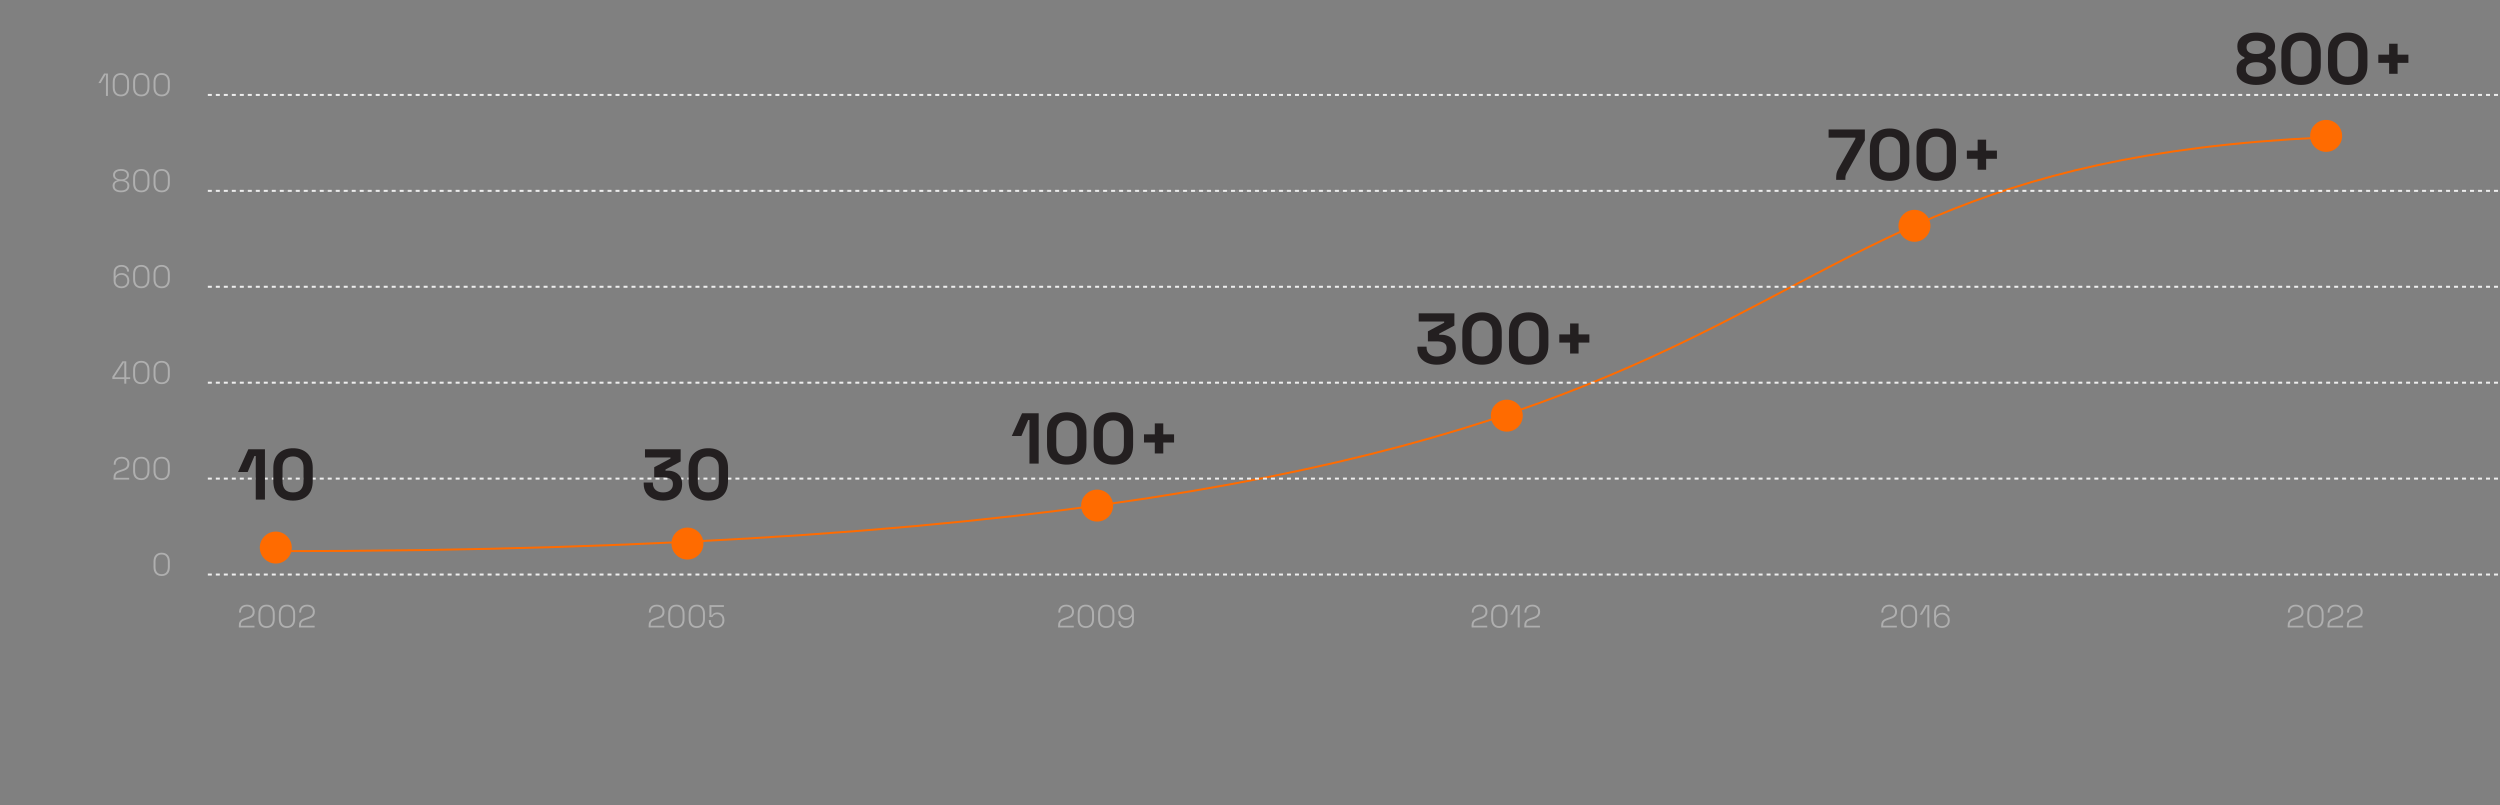 <svg width="1251" height="403" viewBox="0 0 1251 403" fill="none" xmlns="http://www.w3.org/2000/svg">
<rect x="0" y="0" width="1251" height="403" fill="#808080" stroke="none"/>
<path d="M136 275.809C964 275.81 807 85.81 1162 68.809" stroke="#FF6B00"/>
<path d="M119.522 314V312.896C119.522 312.096 119.666 311.467 119.954 311.008C120.242 310.539 120.642 310.165 121.154 309.888C121.676 309.611 122.29 309.365 122.994 309.152L123.794 308.896C124.316 308.736 124.775 308.544 125.17 308.32C125.575 308.085 125.89 307.787 126.114 307.424C126.338 307.061 126.45 306.603 126.45 306.048V305.984C126.45 305.205 126.178 304.592 125.634 304.144C125.1 303.696 124.418 303.472 123.586 303.472C122.7 303.472 121.975 303.712 121.41 304.192C120.844 304.661 120.562 305.381 120.562 306.352V306.56H119.602V306.352C119.602 305.541 119.772 304.859 120.114 304.304C120.455 303.739 120.924 303.312 121.522 303.024C122.13 302.725 122.818 302.576 123.586 302.576C124.354 302.576 125.026 302.72 125.602 303.008C126.188 303.285 126.642 303.68 126.962 304.192C127.282 304.693 127.442 305.28 127.442 305.952V306.096C127.442 306.821 127.298 307.419 127.01 307.888C126.732 308.347 126.338 308.725 125.826 309.024C125.314 309.312 124.711 309.568 124.018 309.792L123.218 310.032C122.642 310.213 122.151 310.405 121.746 310.608C121.351 310.8 121.047 311.061 120.834 311.392C120.62 311.712 120.514 312.16 120.514 312.736V313.104H127.346V314H119.522ZM133.401 314.224C132.142 314.224 131.145 313.845 130.409 313.088C129.684 312.32 129.321 311.184 129.321 309.68V307.12C129.321 305.616 129.684 304.485 130.409 303.728C131.145 302.96 132.142 302.576 133.401 302.576C134.66 302.576 135.652 302.96 136.377 303.728C137.113 304.485 137.481 305.616 137.481 307.12V309.68C137.481 311.184 137.113 312.32 136.377 313.088C135.652 313.845 134.66 314.224 133.401 314.224ZM133.401 313.328C134.425 313.328 135.193 313.013 135.705 312.384C136.228 311.744 136.489 310.864 136.489 309.744V307.056C136.489 305.936 136.228 305.061 135.705 304.432C135.193 303.792 134.425 303.472 133.401 303.472C132.377 303.472 131.604 303.792 131.081 304.432C130.569 305.061 130.313 305.936 130.313 307.056V309.744C130.313 310.864 130.569 311.744 131.081 312.384C131.604 313.013 132.377 313.328 133.401 313.328ZM143.604 314.224C142.345 314.224 141.348 313.845 140.612 313.088C139.887 312.32 139.524 311.184 139.524 309.68V307.12C139.524 305.616 139.887 304.485 140.612 303.728C141.348 302.96 142.345 302.576 143.604 302.576C144.863 302.576 145.855 302.96 146.58 303.728C147.316 304.485 147.684 305.616 147.684 307.12V309.68C147.684 311.184 147.316 312.32 146.58 313.088C145.855 313.845 144.863 314.224 143.604 314.224ZM143.604 313.328C144.628 313.328 145.396 313.013 145.908 312.384C146.431 311.744 146.692 310.864 146.692 309.744V307.056C146.692 305.936 146.431 305.061 145.908 304.432C145.396 303.792 144.628 303.472 143.604 303.472C142.58 303.472 141.807 303.792 141.284 304.432C140.772 305.061 140.516 305.936 140.516 307.056V309.744C140.516 310.864 140.772 311.744 141.284 312.384C141.807 313.013 142.58 313.328 143.604 313.328ZM149.631 314V312.896C149.631 312.096 149.775 311.467 150.063 311.008C150.351 310.539 150.751 310.165 151.263 309.888C151.786 309.611 152.399 309.365 153.103 309.152L153.903 308.896C154.426 308.736 154.884 308.544 155.279 308.32C155.684 308.085 155.999 307.787 156.223 307.424C156.447 307.061 156.559 306.603 156.559 306.048V305.984C156.559 305.205 156.287 304.592 155.743 304.144C155.21 303.696 154.527 303.472 153.695 303.472C152.81 303.472 152.084 303.712 151.519 304.192C150.954 304.661 150.671 305.381 150.671 306.352V306.56H149.711V306.352C149.711 305.541 149.882 304.859 150.223 304.304C150.564 303.739 151.034 303.312 151.631 303.024C152.239 302.725 152.927 302.576 153.695 302.576C154.463 302.576 155.135 302.72 155.711 303.008C156.298 303.285 156.751 303.68 157.071 304.192C157.391 304.693 157.551 305.28 157.551 305.952V306.096C157.551 306.821 157.407 307.419 157.119 307.888C156.842 308.347 156.447 308.725 155.935 309.024C155.423 309.312 154.82 309.568 154.127 309.792L153.327 310.032C152.751 310.213 152.26 310.405 151.855 310.608C151.46 310.8 151.156 311.061 150.943 311.392C150.73 311.712 150.623 312.16 150.623 312.736V313.104H157.455V314H149.631Z" fill="#AFAFAF"/>
<path d="M53.018 48V37.408H52.81L50.362 41.568H49.242L52.074 36.8H54.01V48H53.018ZM60.495 48.224C59.236 48.224 58.239 47.845 57.503 47.088C56.777 46.32 56.415 45.184 56.415 43.68V41.12C56.415 39.616 56.777 38.485 57.503 37.728C58.239 36.96 59.236 36.576 60.495 36.576C61.753 36.576 62.745 36.96 63.471 37.728C64.207 38.485 64.575 39.616 64.575 41.12V43.68C64.575 45.184 64.207 46.32 63.471 47.088C62.745 47.845 61.753 48.224 60.495 48.224ZM60.495 47.328C61.519 47.328 62.287 47.013 62.799 46.384C63.321 45.744 63.583 44.864 63.583 43.744V41.056C63.583 39.936 63.321 39.061 62.799 38.432C62.287 37.792 61.519 37.472 60.495 37.472C59.471 37.472 58.697 37.792 58.175 38.432C57.663 39.061 57.407 39.936 57.407 41.056V43.744C57.407 44.864 57.663 45.744 58.175 46.384C58.697 47.013 59.471 47.328 60.495 47.328ZM70.698 48.224C69.439 48.224 68.442 47.845 67.706 47.088C66.98 46.32 66.618 45.184 66.618 43.68V41.12C66.618 39.616 66.98 38.485 67.706 37.728C68.442 36.96 69.439 36.576 70.698 36.576C71.956 36.576 72.948 36.96 73.674 37.728C74.41 38.485 74.778 39.616 74.778 41.12V43.68C74.778 45.184 74.41 46.32 73.674 47.088C72.948 47.845 71.956 48.224 70.698 48.224ZM70.698 47.328C71.722 47.328 72.49 47.013 73.002 46.384C73.524 45.744 73.786 44.864 73.786 43.744V41.056C73.786 39.936 73.524 39.061 73.002 38.432C72.49 37.792 71.722 37.472 70.698 37.472C69.674 37.472 68.9 37.792 68.378 38.432C67.866 39.061 67.61 39.936 67.61 41.056V43.744C67.61 44.864 67.866 45.744 68.378 46.384C68.9 47.013 69.674 47.328 70.698 47.328ZM80.901 48.224C79.642 48.224 78.645 47.845 77.909 47.088C77.183 46.32 76.821 45.184 76.821 43.68V41.12C76.821 39.616 77.183 38.485 77.909 37.728C78.645 36.96 79.642 36.576 80.901 36.576C82.159 36.576 83.151 36.96 83.877 37.728C84.613 38.485 84.981 39.616 84.981 41.12V43.68C84.981 45.184 84.613 46.32 83.877 47.088C83.151 47.845 82.159 48.224 80.901 48.224ZM80.901 47.328C81.925 47.328 82.693 47.013 83.205 46.384C83.728 45.744 83.989 44.864 83.989 43.744V41.056C83.989 39.936 83.728 39.061 83.205 38.432C82.693 37.792 81.925 37.472 80.901 37.472C79.877 37.472 79.103 37.792 78.581 38.432C78.069 39.061 77.813 39.936 77.813 41.056V43.744C77.813 44.864 78.069 45.744 78.581 46.384C79.103 47.013 79.877 47.328 80.901 47.328ZM60.54 96.224C59.666 96.224 58.914 96.096 58.284 95.84C57.666 95.573 57.186 95.205 56.844 94.736C56.514 94.256 56.348 93.701 56.348 93.072V92.912C56.348 92.336 56.471 91.861 56.716 91.488C56.972 91.115 57.282 90.832 57.644 90.64C58.007 90.437 58.343 90.315 58.652 90.272V90.08C58.343 90.005 58.023 89.872 57.692 89.68C57.372 89.477 57.106 89.211 56.892 88.88C56.679 88.539 56.572 88.123 56.572 87.632V87.472C56.572 86.853 56.743 86.331 57.084 85.904C57.436 85.477 57.911 85.152 58.508 84.928C59.106 84.693 59.783 84.576 60.54 84.576C61.298 84.576 61.975 84.693 62.572 84.928C63.17 85.152 63.639 85.477 63.98 85.904C64.332 86.331 64.508 86.853 64.508 87.472V87.632C64.508 88.123 64.402 88.539 64.188 88.88C63.975 89.211 63.708 89.477 63.388 89.68C63.068 89.872 62.748 90.005 62.428 90.08V90.272C62.748 90.315 63.084 90.437 63.436 90.64C63.799 90.832 64.103 91.115 64.348 91.488C64.604 91.861 64.732 92.336 64.732 92.912V93.072C64.732 93.701 64.562 94.256 64.22 94.736C63.89 95.205 63.41 95.573 62.78 95.84C62.162 96.096 61.415 96.224 60.54 96.224ZM60.54 95.328C61.511 95.328 62.284 95.136 62.86 94.752C63.447 94.368 63.74 93.803 63.74 93.056V92.928C63.74 92.171 63.447 91.605 62.86 91.232C62.284 90.848 61.511 90.656 60.54 90.656C59.57 90.656 58.791 90.848 58.204 91.232C57.628 91.605 57.34 92.171 57.34 92.928V93.056C57.34 93.803 57.628 94.368 58.204 94.752C58.791 95.136 59.57 95.328 60.54 95.328ZM60.54 89.76C61.458 89.76 62.183 89.579 62.716 89.216C63.25 88.853 63.516 88.341 63.516 87.68V87.552C63.516 86.891 63.25 86.379 62.716 86.016C62.183 85.653 61.458 85.472 60.54 85.472C59.623 85.472 58.898 85.653 58.364 86.016C57.831 86.379 57.564 86.891 57.564 87.552V87.68C57.564 88.341 57.831 88.853 58.364 89.216C58.898 89.579 59.623 89.76 60.54 89.76ZM70.698 96.224C69.439 96.224 68.442 95.845 67.706 95.088C66.98 94.32 66.618 93.184 66.618 91.68V89.12C66.618 87.616 66.98 86.485 67.706 85.728C68.442 84.96 69.439 84.576 70.698 84.576C71.956 84.576 72.948 84.96 73.674 85.728C74.41 86.485 74.778 87.616 74.778 89.12V91.68C74.778 93.184 74.41 94.32 73.674 95.088C72.948 95.845 71.956 96.224 70.698 96.224ZM70.698 95.328C71.722 95.328 72.49 95.013 73.002 94.384C73.524 93.744 73.786 92.864 73.786 91.744V89.056C73.786 87.936 73.524 87.061 73.002 86.432C72.49 85.792 71.722 85.472 70.698 85.472C69.674 85.472 68.9 85.792 68.378 86.432C67.866 87.061 67.61 87.936 67.61 89.056V91.744C67.61 92.864 67.866 93.744 68.378 94.384C68.9 95.013 69.674 95.328 70.698 95.328ZM80.901 96.224C79.642 96.224 78.645 95.845 77.909 95.088C77.183 94.32 76.821 93.184 76.821 91.68V89.12C76.821 87.616 77.183 86.485 77.909 85.728C78.645 84.96 79.642 84.576 80.901 84.576C82.159 84.576 83.151 84.96 83.877 85.728C84.613 86.485 84.981 87.616 84.981 89.12V91.68C84.981 93.184 84.613 94.32 83.877 95.088C83.151 95.845 82.159 96.224 80.901 96.224ZM80.901 95.328C81.925 95.328 82.693 95.013 83.205 94.384C83.728 93.744 83.989 92.864 83.989 91.744V89.056C83.989 87.936 83.728 87.061 83.205 86.432C82.693 85.792 81.925 85.472 80.901 85.472C79.877 85.472 79.103 85.792 78.581 86.432C78.069 87.061 77.813 87.936 77.813 89.056V91.744C77.813 92.864 78.069 93.744 78.581 94.384C79.103 95.013 79.877 95.328 80.901 95.328ZM60.772 144.224C60.036 144.224 59.37 144.075 58.772 143.776C58.185 143.477 57.716 143.045 57.364 142.48C57.023 141.915 56.852 141.237 56.852 140.448V136.496C56.852 135.685 57.007 134.992 57.316 134.416C57.636 133.829 58.09 133.376 58.676 133.056C59.263 132.736 59.972 132.576 60.804 132.576C61.626 132.576 62.319 132.725 62.884 133.024C63.45 133.323 63.876 133.723 64.164 134.224C64.452 134.725 64.596 135.291 64.596 135.92H63.604C63.604 135.184 63.364 134.592 62.884 134.144C62.415 133.696 61.721 133.472 60.804 133.472C59.865 133.472 59.135 133.733 58.612 134.256C58.1 134.768 57.844 135.477 57.844 136.384V138.096H58.036C58.239 137.733 58.575 137.403 59.044 137.104C59.524 136.795 60.18 136.64 61.012 136.64C61.706 136.64 62.33 136.795 62.884 137.104C63.439 137.403 63.876 137.829 64.196 138.384C64.527 138.928 64.692 139.579 64.692 140.336V140.528C64.692 141.285 64.516 141.941 64.164 142.496C63.823 143.051 63.353 143.477 62.756 143.776C62.169 144.075 61.508 144.224 60.772 144.224ZM60.772 143.328C61.636 143.328 62.34 143.077 62.884 142.576C63.428 142.075 63.7 141.387 63.7 140.512V140.384C63.7 139.797 63.572 139.291 63.316 138.864C63.071 138.437 62.73 138.107 62.292 137.872C61.855 137.627 61.348 137.504 60.772 137.504C60.196 137.504 59.69 137.627 59.252 137.872C58.815 138.107 58.468 138.437 58.212 138.864C57.967 139.291 57.844 139.797 57.844 140.384V140.512C57.844 141.387 58.116 142.075 58.66 142.576C59.204 143.077 59.908 143.328 60.772 143.328ZM70.698 144.224C69.439 144.224 68.442 143.845 67.706 143.088C66.98 142.32 66.618 141.184 66.618 139.68V137.12C66.618 135.616 66.98 134.485 67.706 133.728C68.442 132.96 69.439 132.576 70.698 132.576C71.956 132.576 72.948 132.96 73.674 133.728C74.41 134.485 74.778 135.616 74.778 137.12V139.68C74.778 141.184 74.41 142.32 73.674 143.088C72.948 143.845 71.956 144.224 70.698 144.224ZM70.698 143.328C71.722 143.328 72.49 143.013 73.002 142.384C73.524 141.744 73.786 140.864 73.786 139.744V137.056C73.786 135.936 73.524 135.061 73.002 134.432C72.49 133.792 71.722 133.472 70.698 133.472C69.674 133.472 68.9 133.792 68.378 134.432C67.866 135.061 67.61 135.936 67.61 137.056V139.744C67.61 140.864 67.866 141.744 68.378 142.384C68.9 143.013 69.674 143.328 70.698 143.328ZM80.901 144.224C79.642 144.224 78.645 143.845 77.909 143.088C77.183 142.32 76.821 141.184 76.821 139.68V137.12C76.821 135.616 77.183 134.485 77.909 133.728C78.645 132.96 79.642 132.576 80.901 132.576C82.159 132.576 83.151 132.96 83.877 133.728C84.613 134.485 84.981 135.616 84.981 137.12V139.68C84.981 141.184 84.613 142.32 83.877 143.088C83.151 143.845 82.159 144.224 80.901 144.224ZM80.901 143.328C81.925 143.328 82.693 143.013 83.205 142.384C83.728 141.744 83.989 140.864 83.989 139.744V137.056C83.989 135.936 83.728 135.061 83.205 134.432C82.693 133.792 81.925 133.472 80.901 133.472C79.877 133.472 79.103 133.792 78.581 134.432C78.069 135.061 77.813 135.936 77.813 137.056V139.744C77.813 140.864 78.069 141.744 78.581 142.384C79.103 143.013 79.877 143.328 80.901 143.328ZM62.2 192V189.696H56.216V188.512L61.272 180.8H63.192V188.8H65.144V189.696H63.192V192H62.2ZM57.256 188.8H62.2V181.376H62.008L57.256 188.64V188.8ZM70.698 192.224C69.439 192.224 68.442 191.845 67.706 191.088C66.98 190.32 66.618 189.184 66.618 187.68V185.12C66.618 183.616 66.98 182.485 67.706 181.728C68.442 180.96 69.439 180.576 70.698 180.576C71.956 180.576 72.948 180.96 73.674 181.728C74.41 182.485 74.778 183.616 74.778 185.12V187.68C74.778 189.184 74.41 190.32 73.674 191.088C72.948 191.845 71.956 192.224 70.698 192.224ZM70.698 191.328C71.722 191.328 72.49 191.013 73.002 190.384C73.524 189.744 73.786 188.864 73.786 187.744V185.056C73.786 183.936 73.524 183.061 73.002 182.432C72.49 181.792 71.722 181.472 70.698 181.472C69.674 181.472 68.9 181.792 68.378 182.432C67.866 183.061 67.61 183.936 67.61 185.056V187.744C67.61 188.864 67.866 189.744 68.378 190.384C68.9 191.013 69.674 191.328 70.698 191.328ZM80.901 192.224C79.642 192.224 78.645 191.845 77.909 191.088C77.183 190.32 76.821 189.184 76.821 187.68V185.12C76.821 183.616 77.183 182.485 77.909 181.728C78.645 180.96 79.642 180.576 80.901 180.576C82.159 180.576 83.151 180.96 83.877 181.728C84.613 182.485 84.981 183.616 84.981 185.12V187.68C84.981 189.184 84.613 190.32 83.877 191.088C83.151 191.845 82.159 192.224 80.901 192.224ZM80.901 191.328C81.925 191.328 82.693 191.013 83.205 190.384C83.728 189.744 83.989 188.864 83.989 187.744V185.056C83.989 183.936 83.728 183.061 83.205 182.432C82.693 181.792 81.925 181.472 80.901 181.472C79.877 181.472 79.103 181.792 78.581 182.432C78.069 183.061 77.813 183.936 77.813 185.056V187.744C77.813 188.864 78.069 189.744 78.581 190.384C79.103 191.013 79.877 191.328 80.901 191.328ZM56.819 240V238.896C56.819 238.096 56.963 237.467 57.251 237.008C57.539 236.539 57.939 236.165 58.451 235.888C58.973 235.611 59.587 235.365 60.291 235.152L61.091 234.896C61.613 234.736 62.072 234.544 62.467 234.32C62.872 234.085 63.187 233.787 63.411 233.424C63.635 233.061 63.747 232.603 63.747 232.048V231.984C63.747 231.205 63.475 230.592 62.931 230.144C62.397 229.696 61.715 229.472 60.883 229.472C59.997 229.472 59.272 229.712 58.707 230.192C58.141 230.661 57.859 231.381 57.859 232.352V232.56H56.899V232.352C56.899 231.541 57.069 230.859 57.411 230.304C57.752 229.739 58.221 229.312 58.819 229.024C59.427 228.725 60.115 228.576 60.883 228.576C61.651 228.576 62.323 228.72 62.899 229.008C63.485 229.285 63.939 229.68 64.259 230.192C64.579 230.693 64.739 231.28 64.739 231.952V232.096C64.739 232.821 64.595 233.419 64.307 233.888C64.029 234.347 63.635 234.725 63.123 235.024C62.611 235.312 62.008 235.568 61.315 235.792L60.515 236.032C59.939 236.213 59.448 236.405 59.043 236.608C58.648 236.8 58.344 237.061 58.131 237.392C57.917 237.712 57.811 238.16 57.811 238.736V239.104H64.643V240H56.819ZM70.698 240.224C69.439 240.224 68.442 239.845 67.706 239.088C66.98 238.32 66.618 237.184 66.618 235.68V233.12C66.618 231.616 66.98 230.485 67.706 229.728C68.442 228.96 69.439 228.576 70.698 228.576C71.956 228.576 72.948 228.96 73.674 229.728C74.41 230.485 74.778 231.616 74.778 233.12V235.68C74.778 237.184 74.41 238.32 73.674 239.088C72.948 239.845 71.956 240.224 70.698 240.224ZM70.698 239.328C71.722 239.328 72.49 239.013 73.002 238.384C73.524 237.744 73.786 236.864 73.786 235.744V233.056C73.786 231.936 73.524 231.061 73.002 230.432C72.49 229.792 71.722 229.472 70.698 229.472C69.674 229.472 68.9 229.792 68.378 230.432C67.866 231.061 67.61 231.936 67.61 233.056V235.744C67.61 236.864 67.866 237.744 68.378 238.384C68.9 239.013 69.674 239.328 70.698 239.328ZM80.901 240.224C79.642 240.224 78.645 239.845 77.909 239.088C77.183 238.32 76.821 237.184 76.821 235.68V233.12C76.821 231.616 77.183 230.485 77.909 229.728C78.645 228.96 79.642 228.576 80.901 228.576C82.159 228.576 83.151 228.96 83.877 229.728C84.613 230.485 84.981 231.616 84.981 233.12V235.68C84.981 237.184 84.613 238.32 83.877 239.088C83.151 239.845 82.159 240.224 80.901 240.224ZM80.901 239.328C81.925 239.328 82.693 239.013 83.205 238.384C83.728 237.744 83.989 236.864 83.989 235.744V233.056C83.989 231.936 83.728 231.061 83.205 230.432C82.693 229.792 81.925 229.472 80.901 229.472C79.877 229.472 79.103 229.792 78.581 230.432C78.069 231.061 77.813 231.936 77.813 233.056V235.744C77.813 236.864 78.069 237.744 78.581 238.384C79.103 239.013 79.877 239.328 80.901 239.328ZM80.901 288.224C79.642 288.224 78.645 287.845 77.909 287.088C77.183 286.32 76.821 285.184 76.821 283.68V281.12C76.821 279.616 77.183 278.485 77.909 277.728C78.645 276.96 79.642 276.576 80.901 276.576C82.159 276.576 83.151 276.96 83.877 277.728C84.613 278.485 84.981 279.616 84.981 281.12V283.68C84.981 285.184 84.613 286.32 83.877 287.088C83.151 287.845 82.159 288.224 80.901 288.224ZM80.901 287.328C81.925 287.328 82.693 287.013 83.205 286.384C83.728 285.744 83.989 284.864 83.989 283.744V281.056C83.989 279.936 83.728 279.061 83.205 278.432C82.693 277.792 81.925 277.472 80.901 277.472C79.877 277.472 79.103 277.792 78.581 278.432C78.069 279.061 77.813 279.936 77.813 281.056V283.744C77.813 284.864 78.069 285.744 78.581 286.384C79.103 287.013 79.877 287.328 80.901 287.328Z" fill="#AFAFAF"/>
<path d="M324.592 314V312.896C324.592 312.096 324.736 311.467 325.024 311.008C325.312 310.539 325.712 310.165 326.224 309.888C326.747 309.611 327.36 309.365 328.064 309.152L328.864 308.896C329.387 308.736 329.845 308.544 330.24 308.32C330.645 308.085 330.96 307.787 331.184 307.424C331.408 307.061 331.52 306.603 331.52 306.048V305.984C331.52 305.205 331.248 304.592 330.704 304.144C330.171 303.696 329.488 303.472 328.656 303.472C327.771 303.472 327.045 303.712 326.48 304.192C325.915 304.661 325.632 305.381 325.632 306.352V306.56H324.672V306.352C324.672 305.541 324.843 304.859 325.184 304.304C325.525 303.739 325.995 303.312 326.592 303.024C327.2 302.725 327.888 302.576 328.656 302.576C329.424 302.576 330.096 302.72 330.672 303.008C331.259 303.285 331.712 303.68 332.032 304.192C332.352 304.693 332.512 305.28 332.512 305.952V306.096C332.512 306.821 332.368 307.419 332.08 307.888C331.803 308.347 331.408 308.725 330.896 309.024C330.384 309.312 329.781 309.568 329.088 309.792L328.288 310.032C327.712 310.213 327.221 310.405 326.816 310.608C326.421 310.8 326.117 311.061 325.904 311.392C325.691 311.712 325.584 312.16 325.584 312.736V313.104H332.416V314H324.592ZM338.471 314.224C337.213 314.224 336.215 313.845 335.479 313.088C334.754 312.32 334.391 311.184 334.391 309.68V307.12C334.391 305.616 334.754 304.485 335.479 303.728C336.215 302.96 337.213 302.576 338.471 302.576C339.73 302.576 340.722 302.96 341.447 303.728C342.183 304.485 342.551 305.616 342.551 307.12V309.68C342.551 311.184 342.183 312.32 341.447 313.088C340.722 313.845 339.73 314.224 338.471 314.224ZM338.471 313.328C339.495 313.328 340.263 313.013 340.775 312.384C341.298 311.744 341.559 310.864 341.559 309.744V307.056C341.559 305.936 341.298 305.061 340.775 304.432C340.263 303.792 339.495 303.472 338.471 303.472C337.447 303.472 336.674 303.792 336.151 304.432C335.639 305.061 335.383 305.936 335.383 307.056V309.744C335.383 310.864 335.639 311.744 336.151 312.384C336.674 313.013 337.447 313.328 338.471 313.328ZM348.674 314.224C347.416 314.224 346.418 313.845 345.682 313.088C344.957 312.32 344.594 311.184 344.594 309.68V307.12C344.594 305.616 344.957 304.485 345.682 303.728C346.418 302.96 347.416 302.576 348.674 302.576C349.933 302.576 350.925 302.96 351.65 303.728C352.386 304.485 352.754 305.616 352.754 307.12V309.68C352.754 311.184 352.386 312.32 351.65 313.088C350.925 313.845 349.933 314.224 348.674 314.224ZM348.674 313.328C349.698 313.328 350.466 313.013 350.978 312.384C351.501 311.744 351.762 310.864 351.762 309.744V307.056C351.762 305.936 351.501 305.061 350.978 304.432C350.466 303.792 349.698 303.472 348.674 303.472C347.65 303.472 346.877 303.792 346.354 304.432C345.842 305.061 345.586 305.936 345.586 307.056V309.744C345.586 310.864 345.842 311.744 346.354 312.384C346.877 313.013 347.65 313.328 348.674 313.328ZM358.589 314.224C357.8 314.224 357.112 314.069 356.525 313.76C355.939 313.44 355.48 313.003 355.149 312.448C354.829 311.883 354.669 311.232 354.669 310.496V310.288H355.661V310.448C355.661 311.408 355.933 312.128 356.477 312.608C357.021 313.088 357.72 313.328 358.573 313.328C359.491 313.328 360.205 313.067 360.717 312.544C361.24 312.021 361.501 311.296 361.501 310.368V310.24C361.501 309.355 361.251 308.651 360.749 308.128C360.259 307.605 359.608 307.344 358.797 307.344C358.328 307.344 357.939 307.424 357.629 307.584C357.32 307.733 357.075 307.92 356.893 308.144C356.723 308.357 356.584 308.565 356.477 308.768H355.005V302.8H362.237V303.696H355.997V308.032H356.189C356.307 307.787 356.477 307.547 356.701 307.312C356.925 307.077 357.224 306.88 357.597 306.72C357.981 306.56 358.456 306.48 359.021 306.48C359.672 306.48 360.259 306.635 360.781 306.944C361.304 307.243 361.72 307.675 362.029 308.24C362.339 308.795 362.493 309.456 362.493 310.224V310.384C362.493 311.131 362.333 311.792 362.013 312.368C361.704 312.944 361.256 313.397 360.669 313.728C360.093 314.059 359.4 314.224 358.589 314.224Z" fill="#AFAFAF"/>
<path d="M529.491 314V312.896C529.491 312.096 529.635 311.467 529.923 311.008C530.211 310.539 530.611 310.165 531.123 309.888C531.645 309.611 532.259 309.365 532.963 309.152L533.763 308.896C534.285 308.736 534.744 308.544 535.139 308.32C535.544 308.085 535.859 307.787 536.083 307.424C536.307 307.061 536.419 306.603 536.419 306.048V305.984C536.419 305.205 536.147 304.592 535.603 304.144C535.069 303.696 534.387 303.472 533.555 303.472C532.669 303.472 531.944 303.712 531.379 304.192C530.813 304.661 530.531 305.381 530.531 306.352V306.56H529.571V306.352C529.571 305.541 529.741 304.859 530.083 304.304C530.424 303.739 530.893 303.312 531.491 303.024C532.099 302.725 532.787 302.576 533.555 302.576C534.323 302.576 534.995 302.72 535.571 303.008C536.157 303.285 536.611 303.68 536.931 304.192C537.251 304.693 537.411 305.28 537.411 305.952V306.096C537.411 306.821 537.267 307.419 536.979 307.888C536.701 308.347 536.307 308.725 535.795 309.024C535.283 309.312 534.68 309.568 533.987 309.792L533.187 310.032C532.611 310.213 532.12 310.405 531.715 310.608C531.32 310.8 531.016 311.061 530.803 311.392C530.589 311.712 530.483 312.16 530.483 312.736V313.104H537.315V314H529.491ZM543.37 314.224C542.111 314.224 541.114 313.845 540.378 313.088C539.652 312.32 539.29 311.184 539.29 309.68V307.12C539.29 305.616 539.652 304.485 540.378 303.728C541.114 302.96 542.111 302.576 543.37 302.576C544.628 302.576 545.62 302.96 546.346 303.728C547.082 304.485 547.45 305.616 547.45 307.12V309.68C547.45 311.184 547.082 312.32 546.346 313.088C545.62 313.845 544.628 314.224 543.37 314.224ZM543.37 313.328C544.394 313.328 545.162 313.013 545.674 312.384C546.196 311.744 546.458 310.864 546.458 309.744V307.056C546.458 305.936 546.196 305.061 545.674 304.432C545.162 303.792 544.394 303.472 543.37 303.472C542.346 303.472 541.572 303.792 541.05 304.432C540.538 305.061 540.282 305.936 540.282 307.056V309.744C540.282 310.864 540.538 311.744 541.05 312.384C541.572 313.013 542.346 313.328 543.37 313.328ZM553.573 314.224C552.314 314.224 551.317 313.845 550.581 313.088C549.855 312.32 549.493 311.184 549.493 309.68V307.12C549.493 305.616 549.855 304.485 550.581 303.728C551.317 302.96 552.314 302.576 553.573 302.576C554.831 302.576 555.823 302.96 556.549 303.728C557.285 304.485 557.653 305.616 557.653 307.12V309.68C557.653 311.184 557.285 312.32 556.549 313.088C555.823 313.845 554.831 314.224 553.573 314.224ZM553.573 313.328C554.597 313.328 555.365 313.013 555.877 312.384C556.399 311.744 556.661 310.864 556.661 309.744V307.056C556.661 305.936 556.399 305.061 555.877 304.432C555.365 303.792 554.597 303.472 553.573 303.472C552.549 303.472 551.775 303.792 551.253 304.432C550.741 305.061 550.485 305.936 550.485 307.056V309.744C550.485 310.864 550.741 311.744 551.253 312.384C551.775 313.013 552.549 313.328 553.573 313.328ZM563.456 314.224C562.635 314.224 561.941 314.075 561.376 313.776C560.811 313.477 560.384 313.077 560.096 312.576C559.808 312.064 559.664 311.499 559.664 310.88H560.656C560.656 311.616 560.896 312.208 561.376 312.656C561.856 313.104 562.549 313.328 563.456 313.328C564.405 313.328 565.136 313.072 565.648 312.56C566.16 312.037 566.416 311.323 566.416 310.416V308.704H566.224C566.021 309.067 565.68 309.403 565.2 309.712C564.731 310.011 564.08 310.16 563.248 310.16C562.565 310.16 561.941 310.011 561.376 309.712C560.821 309.403 560.379 308.971 560.048 308.416C559.728 307.861 559.568 307.211 559.568 306.464V306.272C559.568 305.504 559.739 304.848 560.08 304.304C560.432 303.749 560.901 303.323 561.488 303.024C562.085 302.725 562.752 302.576 563.488 302.576C564.235 302.576 564.901 302.725 565.488 303.024C566.075 303.323 566.539 303.755 566.88 304.32C567.232 304.875 567.408 305.552 567.408 306.352V310.304C567.408 311.104 567.253 311.797 566.944 312.384C566.635 312.971 566.181 313.424 565.584 313.744C564.997 314.064 564.288 314.224 563.456 314.224ZM563.488 309.296C564.064 309.296 564.571 309.179 565.008 308.944C565.445 308.699 565.787 308.363 566.032 307.936C566.288 307.499 566.416 306.992 566.416 306.416V306.288C566.416 305.413 566.144 304.725 565.6 304.224C565.056 303.723 564.352 303.472 563.488 303.472C562.624 303.472 561.92 303.723 561.376 304.224C560.832 304.725 560.56 305.413 560.56 306.288V306.416C560.56 306.992 560.683 307.499 560.928 307.936C561.184 308.363 561.531 308.699 561.968 308.944C562.405 309.179 562.912 309.296 563.488 309.296Z" fill="#AFAFAF"/>
<path d="M736.389 314V312.896C736.389 312.096 736.533 311.467 736.821 311.008C737.109 310.539 737.509 310.165 738.021 309.888C738.544 309.611 739.157 309.365 739.861 309.152L740.661 308.896C741.184 308.736 741.642 308.544 742.037 308.32C742.442 308.085 742.757 307.787 742.981 307.424C743.205 307.061 743.317 306.603 743.317 306.048V305.984C743.317 305.205 743.045 304.592 742.501 304.144C741.968 303.696 741.285 303.472 740.453 303.472C739.568 303.472 738.842 303.712 738.277 304.192C737.712 304.661 737.429 305.381 737.429 306.352V306.56H736.469V306.352C736.469 305.541 736.64 304.859 736.981 304.304C737.322 303.739 737.792 303.312 738.389 303.024C738.997 302.725 739.685 302.576 740.453 302.576C741.221 302.576 741.893 302.72 742.469 303.008C743.056 303.285 743.509 303.68 743.829 304.192C744.149 304.693 744.309 305.28 744.309 305.952V306.096C744.309 306.821 744.165 307.419 743.877 307.888C743.6 308.347 743.205 308.725 742.693 309.024C742.181 309.312 741.578 309.568 740.885 309.792L740.085 310.032C739.509 310.213 739.018 310.405 738.613 310.608C738.218 310.8 737.914 311.061 737.701 311.392C737.488 311.712 737.381 312.16 737.381 312.736V313.104H744.213V314H736.389ZM750.268 314.224C749.009 314.224 748.012 313.845 747.276 313.088C746.551 312.32 746.188 311.184 746.188 309.68V307.12C746.188 305.616 746.551 304.485 747.276 303.728C748.012 302.96 749.009 302.576 750.268 302.576C751.527 302.576 752.519 302.96 753.244 303.728C753.98 304.485 754.348 305.616 754.348 307.12V309.68C754.348 311.184 753.98 312.32 753.244 313.088C752.519 313.845 751.527 314.224 750.268 314.224ZM750.268 313.328C751.292 313.328 752.06 313.013 752.572 312.384C753.095 311.744 753.356 310.864 753.356 309.744V307.056C753.356 305.936 753.095 305.061 752.572 304.432C752.06 303.792 751.292 303.472 750.268 303.472C749.244 303.472 748.471 303.792 747.948 304.432C747.436 305.061 747.18 305.936 747.18 307.056V309.744C747.18 310.864 747.436 311.744 747.948 312.384C748.471 313.013 749.244 313.328 750.268 313.328ZM759.463 314V303.408H759.255L756.807 307.568H755.687L758.519 302.8H760.455V314H759.463ZM762.764 314V312.896C762.764 312.096 762.908 311.467 763.196 311.008C763.484 310.539 763.884 310.165 764.396 309.888C764.919 309.611 765.532 309.365 766.236 309.152L767.036 308.896C767.559 308.736 768.017 308.544 768.412 308.32C768.817 308.085 769.132 307.787 769.356 307.424C769.58 307.061 769.692 306.603 769.692 306.048V305.984C769.692 305.205 769.42 304.592 768.876 304.144C768.343 303.696 767.66 303.472 766.828 303.472C765.943 303.472 765.217 303.712 764.652 304.192C764.087 304.661 763.804 305.381 763.804 306.352V306.56H762.844V306.352C762.844 305.541 763.015 304.859 763.356 304.304C763.697 303.739 764.167 303.312 764.764 303.024C765.372 302.725 766.06 302.576 766.828 302.576C767.596 302.576 768.268 302.72 768.844 303.008C769.431 303.285 769.884 303.68 770.204 304.192C770.524 304.693 770.684 305.28 770.684 305.952V306.096C770.684 306.821 770.54 307.419 770.252 307.888C769.975 308.347 769.58 308.725 769.068 309.024C768.556 309.312 767.953 309.568 767.26 309.792L766.46 310.032C765.884 310.213 765.393 310.405 764.988 310.608C764.593 310.8 764.289 311.061 764.076 311.392C763.863 311.712 763.756 312.16 763.756 312.736V313.104H770.588V314H762.764Z" fill="#AFAFAF"/>
<path d="M941.358 314V312.896C941.358 312.096 941.502 311.467 941.79 311.008C942.078 310.539 942.478 310.165 942.99 309.888C943.512 309.611 944.126 309.365 944.83 309.152L945.63 308.896C946.152 308.736 946.611 308.544 947.006 308.32C947.411 308.085 947.726 307.787 947.95 307.424C948.174 307.061 948.286 306.603 948.286 306.048V305.984C948.286 305.205 948.014 304.592 947.47 304.144C946.936 303.696 946.254 303.472 945.422 303.472C944.536 303.472 943.811 303.712 943.246 304.192C942.68 304.661 942.398 305.381 942.398 306.352V306.56H941.438V306.352C941.438 305.541 941.608 304.859 941.95 304.304C942.291 303.739 942.76 303.312 943.358 303.024C943.966 302.725 944.654 302.576 945.422 302.576C946.19 302.576 946.862 302.72 947.438 303.008C948.024 303.285 948.478 303.68 948.798 304.192C949.118 304.693 949.278 305.28 949.278 305.952V306.096C949.278 306.821 949.134 307.419 948.846 307.888C948.568 308.347 948.174 308.725 947.662 309.024C947.15 309.312 946.547 309.568 945.854 309.792L945.054 310.032C944.478 310.213 943.987 310.405 943.582 310.608C943.187 310.8 942.883 311.061 942.67 311.392C942.456 311.712 942.35 312.16 942.35 312.736V313.104H949.182V314H941.358ZM955.237 314.224C953.978 314.224 952.981 313.845 952.245 313.088C951.519 312.32 951.157 311.184 951.157 309.68V307.12C951.157 305.616 951.519 304.485 952.245 303.728C952.981 302.96 953.978 302.576 955.237 302.576C956.495 302.576 957.487 302.96 958.213 303.728C958.949 304.485 959.317 305.616 959.317 307.12V309.68C959.317 311.184 958.949 312.32 958.213 313.088C957.487 313.845 956.495 314.224 955.237 314.224ZM955.237 313.328C956.261 313.328 957.029 313.013 957.541 312.384C958.063 311.744 958.325 310.864 958.325 309.744V307.056C958.325 305.936 958.063 305.061 957.541 304.432C957.029 303.792 956.261 303.472 955.237 303.472C954.213 303.472 953.439 303.792 952.917 304.432C952.405 305.061 952.149 305.936 952.149 307.056V309.744C952.149 310.864 952.405 311.744 952.917 312.384C953.439 313.013 954.213 313.328 955.237 313.328ZM964.432 314V303.408H964.224L961.776 307.568H960.656L963.488 302.8H965.424V314H964.432ZM971.749 314.224C971.013 314.224 970.346 314.075 969.749 313.776C969.162 313.477 968.693 313.045 968.341 312.48C967.999 311.915 967.829 311.237 967.829 310.448V306.496C967.829 305.685 967.983 304.992 968.293 304.416C968.613 303.829 969.066 303.376 969.653 303.056C970.239 302.736 970.949 302.576 971.781 302.576C972.602 302.576 973.295 302.725 973.861 303.024C974.426 303.323 974.853 303.723 975.141 304.224C975.429 304.725 975.573 305.291 975.573 305.92H974.581C974.581 305.184 974.341 304.592 973.861 304.144C973.391 303.696 972.698 303.472 971.781 303.472C970.842 303.472 970.111 303.733 969.589 304.256C969.077 304.768 968.821 305.477 968.821 306.384V308.096H969.013C969.215 307.733 969.551 307.403 970.021 307.104C970.501 306.795 971.157 306.64 971.989 306.64C972.682 306.64 973.306 306.795 973.861 307.104C974.415 307.403 974.853 307.829 975.173 308.384C975.503 308.928 975.669 309.579 975.669 310.336V310.528C975.669 311.285 975.493 311.941 975.141 312.496C974.799 313.051 974.33 313.477 973.733 313.776C973.146 314.075 972.485 314.224 971.749 314.224ZM971.749 313.328C972.613 313.328 973.317 313.077 973.861 312.576C974.405 312.075 974.677 311.387 974.677 310.512V310.384C974.677 309.797 974.549 309.291 974.293 308.864C974.047 308.437 973.706 308.107 973.269 307.872C972.831 307.627 972.325 307.504 971.749 307.504C971.173 307.504 970.666 307.627 970.229 307.872C969.791 308.107 969.445 308.437 969.189 308.864C968.943 309.291 968.821 309.797 968.821 310.384V310.512C968.821 311.387 969.093 312.075 969.637 312.576C970.181 313.077 970.885 313.328 971.749 313.328Z" fill="#AFAFAF"/>
<path d="M1144.77 314V312.896C1144.77 312.096 1144.92 311.467 1145.2 311.008C1145.49 310.539 1145.89 310.165 1146.4 309.888C1146.93 309.611 1147.54 309.365 1148.24 309.152L1149.04 308.896C1149.57 308.736 1150.03 308.544 1150.42 308.32C1150.83 308.085 1151.14 307.787 1151.36 307.424C1151.59 307.061 1151.7 306.603 1151.7 306.048V305.984C1151.7 305.205 1151.43 304.592 1150.88 304.144C1150.35 303.696 1149.67 303.472 1148.84 303.472C1147.95 303.472 1147.23 303.712 1146.66 304.192C1146.09 304.661 1145.81 305.381 1145.81 306.352V306.56H1144.85V306.352C1144.85 305.541 1145.02 304.859 1145.36 304.304C1145.71 303.739 1146.17 303.312 1146.77 303.024C1147.38 302.725 1148.07 302.576 1148.84 302.576C1149.6 302.576 1150.28 302.72 1150.85 303.008C1151.44 303.285 1151.89 303.68 1152.21 304.192C1152.53 304.693 1152.69 305.28 1152.69 305.952V306.096C1152.69 306.821 1152.55 307.419 1152.26 307.888C1151.98 308.347 1151.59 308.725 1151.08 309.024C1150.56 309.312 1149.96 309.568 1149.27 309.792L1148.47 310.032C1147.89 310.213 1147.4 310.405 1147 310.608C1146.6 310.8 1146.3 311.061 1146.08 311.392C1145.87 311.712 1145.76 312.16 1145.76 312.736V313.104H1152.6V314H1144.77ZM1158.65 314.224C1157.39 314.224 1156.39 313.845 1155.66 313.088C1154.93 312.32 1154.57 311.184 1154.57 309.68V307.12C1154.57 305.616 1154.93 304.485 1155.66 303.728C1156.39 302.96 1157.39 302.576 1158.65 302.576C1159.91 302.576 1160.9 302.96 1161.63 303.728C1162.36 304.485 1162.73 305.616 1162.73 307.12V309.68C1162.73 311.184 1162.36 312.32 1161.63 313.088C1160.9 313.845 1159.91 314.224 1158.65 314.224ZM1158.65 313.328C1159.67 313.328 1160.44 313.013 1160.95 312.384C1161.48 311.744 1161.74 310.864 1161.74 309.744V307.056C1161.74 305.936 1161.48 305.061 1160.95 304.432C1160.44 303.792 1159.67 303.472 1158.65 303.472C1157.63 303.472 1156.85 303.792 1156.33 304.432C1155.82 305.061 1155.56 305.936 1155.56 307.056V309.744C1155.56 310.864 1155.82 311.744 1156.33 312.384C1156.85 313.013 1157.63 313.328 1158.65 313.328ZM1164.68 314V312.896C1164.68 312.096 1164.82 311.467 1165.11 311.008C1165.4 310.539 1165.8 310.165 1166.31 309.888C1166.83 309.611 1167.45 309.365 1168.15 309.152L1168.95 308.896C1169.47 308.736 1169.93 308.544 1170.33 308.32C1170.73 308.085 1171.05 307.787 1171.27 307.424C1171.49 307.061 1171.61 306.603 1171.61 306.048V305.984C1171.61 305.205 1171.33 304.592 1170.79 304.144C1170.26 303.696 1169.57 303.472 1168.74 303.472C1167.86 303.472 1167.13 303.712 1166.57 304.192C1166 304.661 1165.72 305.381 1165.72 306.352V306.56H1164.76V306.352C1164.76 305.541 1164.93 304.859 1165.27 304.304C1165.61 303.739 1166.08 303.312 1166.68 303.024C1167.29 302.725 1167.97 302.576 1168.74 302.576C1169.51 302.576 1170.18 302.72 1170.76 303.008C1171.34 303.285 1171.8 303.68 1172.12 304.192C1172.44 304.693 1172.6 305.28 1172.6 305.952V306.096C1172.6 306.821 1172.45 307.419 1172.17 307.888C1171.89 308.347 1171.49 308.725 1170.98 309.024C1170.47 309.312 1169.87 309.568 1169.17 309.792L1168.37 310.032C1167.8 310.213 1167.31 310.405 1166.9 310.608C1166.51 310.8 1166.2 311.061 1165.99 311.392C1165.78 311.712 1165.67 312.16 1165.67 312.736V313.104H1172.5V314H1164.68ZM1174.38 314V312.896C1174.38 312.096 1174.53 311.467 1174.81 311.008C1175.1 310.539 1175.5 310.165 1176.01 309.888C1176.54 309.611 1177.15 309.365 1177.85 309.152L1178.65 308.896C1179.18 308.736 1179.63 308.544 1180.03 308.32C1180.43 308.085 1180.75 307.787 1180.97 307.424C1181.2 307.061 1181.31 306.603 1181.31 306.048V305.984C1181.31 305.205 1181.04 304.592 1180.49 304.144C1179.96 303.696 1179.28 303.472 1178.45 303.472C1177.56 303.472 1176.83 303.712 1176.27 304.192C1175.7 304.661 1175.42 305.381 1175.42 306.352V306.56H1174.46V306.352C1174.46 305.541 1174.63 304.859 1174.97 304.304C1175.31 303.739 1175.78 303.312 1176.38 303.024C1176.99 302.725 1177.68 302.576 1178.45 302.576C1179.21 302.576 1179.89 302.72 1180.46 303.008C1181.05 303.285 1181.5 303.68 1181.82 304.192C1182.14 304.693 1182.3 305.28 1182.3 305.952V306.096C1182.3 306.821 1182.16 307.419 1181.87 307.888C1181.59 308.347 1181.2 308.725 1180.69 309.024C1180.17 309.312 1179.57 309.568 1178.88 309.792L1178.08 310.032C1177.5 310.213 1177.01 310.405 1176.61 310.608C1176.21 310.8 1175.91 311.061 1175.69 311.392C1175.48 311.712 1175.37 312.16 1175.37 312.736V313.104H1182.21V314H1174.38Z" fill="#AFAFAF"/>
<line x1="104" y1="287.5" x2="1251" y2="287.5" stroke="#EEEEEE" stroke-dasharray="2 2"/>
<line x1="104" y1="239.5" x2="1251" y2="239.5" stroke="#EEEEEE" stroke-dasharray="2 2"/>
<line x1="104" y1="191.5" x2="1251" y2="191.5" stroke="#EEEEEE" stroke-dasharray="2 2"/>
<line x1="104" y1="143.5" x2="1251" y2="143.5" stroke="#EEEEEE" stroke-dasharray="2 2"/>
<line x1="104" y1="95.5" x2="1251" y2="95.5" stroke="#EEEEEE" stroke-dasharray="2 2"/>
<line x1="104" y1="47.5" x2="1251" y2="47.5" stroke="#EEEEEE" stroke-dasharray="2 2"/>
<circle cx="138" cy="274" r="8" fill="#FF6B00"/>
<circle cx="344" cy="272" r="8" fill="#FF6B00"/>
<circle cx="549" cy="253" r="8" fill="#FF6B00"/>
<circle cx="754" cy="208" r="8" fill="#FF6B00"/>
<circle cx="958" cy="113" r="8" fill="#FF6B00"/>
<circle cx="1164" cy="68" r="8" fill="#FF6B00"/>
<path d="M331.821 250.504C329.925 250.504 328.245 250.168 326.781 249.496C325.317 248.824 324.165 247.864 323.325 246.616C322.509 245.344 322.101 243.844 322.101 242.116V241.468H326.709V241.972C326.709 243.316 327.177 244.396 328.113 245.212C329.049 246.004 330.285 246.4 331.821 246.4C333.381 246.4 334.581 246.028 335.421 245.284C336.285 244.54 336.717 243.604 336.717 242.476V242.116C336.717 241.348 336.525 240.724 336.141 240.244C335.757 239.764 335.241 239.416 334.593 239.2C333.945 238.96 333.213 238.84 332.397 238.84H327.357V233.8L335.493 229.48V228.904H322.749V224.8H340.605V230.92L333.009 234.952V235.528H334.341C335.469 235.528 336.561 235.756 337.617 236.212C338.697 236.668 339.585 237.376 340.281 238.336C340.977 239.272 341.325 240.496 341.325 242.008V242.44C341.325 244.072 340.929 245.5 340.137 246.724C339.345 247.924 338.229 248.86 336.789 249.532C335.373 250.18 333.717 250.504 331.821 250.504ZM354.443 250.504C351.467 250.504 349.079 249.688 347.279 248.056C345.479 246.4 344.579 243.904 344.579 240.568V234.232C344.579 230.992 345.479 228.532 347.279 226.852C349.079 225.148 351.467 224.296 354.443 224.296C357.443 224.296 359.831 225.148 361.607 226.852C363.407 228.532 364.307 230.992 364.307 234.232V240.568C364.307 243.904 363.407 246.4 361.607 248.056C359.831 249.688 357.443 250.504 354.443 250.504ZM354.443 246.4C356.243 246.4 357.563 245.908 358.403 244.924C359.267 243.94 359.699 242.536 359.699 240.712V234.016C359.699 232.168 359.219 230.776 358.259 229.84C357.323 228.88 356.051 228.4 354.443 228.4C352.787 228.4 351.491 228.892 350.555 229.876C349.643 230.86 349.187 232.24 349.187 234.016V240.712C349.187 242.608 349.619 244.036 350.483 244.996C351.371 245.932 352.691 246.4 354.443 246.4Z" fill="#231F20"/>
<path d="M127.977 250V228.184H127.329L123.945 236.176H119.121L124.269 224.8H132.585V250H127.977ZM146.631 250.504C143.655 250.504 141.267 249.688 139.467 248.056C137.667 246.4 136.767 243.904 136.767 240.568V234.232C136.767 230.992 137.667 228.532 139.467 226.852C141.267 225.148 143.655 224.296 146.631 224.296C149.631 224.296 152.019 225.148 153.795 226.852C155.595 228.532 156.495 230.992 156.495 234.232V240.568C156.495 243.904 155.595 246.4 153.795 248.056C152.019 249.688 149.631 250.504 146.631 250.504ZM146.631 246.4C148.431 246.4 149.751 245.908 150.591 244.924C151.455 243.94 151.887 242.536 151.887 240.712V234.016C151.887 232.168 151.407 230.776 150.447 229.84C149.511 228.88 148.239 228.4 146.631 228.4C144.975 228.4 143.679 228.892 142.743 229.876C141.831 230.86 141.375 232.24 141.375 234.016V240.712C141.375 242.608 141.807 244.036 142.671 244.996C143.559 245.932 144.879 246.4 146.631 246.4Z" fill="#231F20"/>
<path d="M515.143 232V210.184H514.495L511.111 218.176H506.287L511.435 206.8H519.751V232H515.143ZM533.797 232.504C530.821 232.504 528.433 231.688 526.633 230.056C524.833 228.4 523.933 225.904 523.933 222.568V216.232C523.933 212.992 524.833 210.532 526.633 208.852C528.433 207.148 530.821 206.296 533.797 206.296C536.797 206.296 539.185 207.148 540.961 208.852C542.761 210.532 543.661 212.992 543.661 216.232V222.568C543.661 225.904 542.761 228.4 540.961 230.056C539.185 231.688 536.797 232.504 533.797 232.504ZM533.797 228.4C535.597 228.4 536.917 227.908 537.757 226.924C538.621 225.94 539.053 224.536 539.053 222.712V216.016C539.053 214.168 538.573 212.776 537.613 211.84C536.677 210.88 535.405 210.4 533.797 210.4C532.141 210.4 530.845 210.892 529.909 211.876C528.997 212.86 528.541 214.24 528.541 216.016V222.712C528.541 224.608 528.973 226.036 529.837 226.996C530.725 227.932 532.045 228.4 533.797 228.4ZM557.141 232.504C554.165 232.504 551.777 231.688 549.977 230.056C548.177 228.4 547.277 225.904 547.277 222.568V216.232C547.277 212.992 548.177 210.532 549.977 208.852C551.777 207.148 554.165 206.296 557.141 206.296C560.141 206.296 562.529 207.148 564.305 208.852C566.105 210.532 567.005 212.992 567.005 216.232V222.568C567.005 225.904 566.105 228.4 564.305 230.056C562.529 231.688 560.141 232.504 557.141 232.504ZM557.141 228.4C558.941 228.4 560.261 227.908 561.101 226.924C561.965 225.94 562.397 224.536 562.397 222.712V216.016C562.397 214.168 561.917 212.776 560.957 211.84C560.021 210.88 558.749 210.4 557.141 210.4C555.485 210.4 554.189 210.892 553.253 211.876C552.341 212.86 551.885 214.24 551.885 216.016V222.712C551.885 224.608 552.317 226.036 553.181 226.996C554.069 227.932 555.389 228.4 557.141 228.4ZM577.856 226.924V221.452H572.456V217.348H577.856V211.876H582.104V217.348H587.504V221.452H582.104V226.924H577.856Z" fill="#231F20"/>
<path d="M718.987 182.504C717.091 182.504 715.411 182.168 713.947 181.496C712.483 180.824 711.331 179.864 710.491 178.616C709.675 177.344 709.267 175.844 709.267 174.116V173.468H713.875V173.972C713.875 175.316 714.343 176.396 715.279 177.212C716.215 178.004 717.451 178.4 718.987 178.4C720.547 178.4 721.747 178.028 722.587 177.284C723.451 176.54 723.883 175.604 723.883 174.476V174.116C723.883 173.348 723.691 172.724 723.307 172.244C722.923 171.764 722.407 171.416 721.759 171.2C721.111 170.96 720.379 170.84 719.563 170.84H714.523V165.8L722.659 161.48V160.904H709.915V156.8H727.771V162.92L720.175 166.952V167.528H721.507C722.635 167.528 723.727 167.756 724.783 168.212C725.863 168.668 726.751 169.376 727.447 170.336C728.143 171.272 728.491 172.496 728.491 174.008V174.44C728.491 176.072 728.095 177.5 727.303 178.724C726.511 179.924 725.395 180.86 723.955 181.532C722.539 182.18 720.883 182.504 718.987 182.504ZM741.609 182.504C738.633 182.504 736.245 181.688 734.445 180.056C732.645 178.4 731.745 175.904 731.745 172.568V166.232C731.745 162.992 732.645 160.532 734.445 158.852C736.245 157.148 738.633 156.296 741.609 156.296C744.609 156.296 746.997 157.148 748.773 158.852C750.573 160.532 751.473 162.992 751.473 166.232V172.568C751.473 175.904 750.573 178.4 748.773 180.056C746.997 181.688 744.609 182.504 741.609 182.504ZM741.609 178.4C743.409 178.4 744.729 177.908 745.569 176.924C746.433 175.94 746.865 174.536 746.865 172.712V166.016C746.865 164.168 746.385 162.776 745.425 161.84C744.489 160.88 743.217 160.4 741.609 160.4C739.953 160.4 738.657 160.892 737.721 161.876C736.809 162.86 736.353 164.24 736.353 166.016V172.712C736.353 174.608 736.785 176.036 737.649 176.996C738.537 177.932 739.857 178.4 741.609 178.4ZM764.953 182.504C761.977 182.504 759.589 181.688 757.789 180.056C755.989 178.4 755.089 175.904 755.089 172.568V166.232C755.089 162.992 755.989 160.532 757.789 158.852C759.589 157.148 761.977 156.296 764.953 156.296C767.953 156.296 770.341 157.148 772.117 158.852C773.917 160.532 774.817 162.992 774.817 166.232V172.568C774.817 175.904 773.917 178.4 772.117 180.056C770.341 181.688 767.953 182.504 764.953 182.504ZM764.953 178.4C766.753 178.4 768.073 177.908 768.913 176.924C769.777 175.94 770.209 174.536 770.209 172.712V166.016C770.209 164.168 769.729 162.776 768.769 161.84C767.833 160.88 766.561 160.4 764.953 160.4C763.297 160.4 762.001 160.892 761.065 161.876C760.153 162.86 759.697 164.24 759.697 166.016V172.712C759.697 174.608 760.129 176.036 760.993 176.996C761.881 177.932 763.201 178.4 764.953 178.4ZM785.669 176.924V171.452H780.269V167.348H785.669V161.876H789.917V167.348H795.317V171.452H789.917V176.924H785.669Z" fill="#231F20"/>
<path d="M918.814 90V89.064C918.814 88.128 918.886 87.336 919.03 86.688C919.174 86.016 919.486 85.26 919.966 84.42L928.426 69.48V68.904H915.034V64.8H933.178V70.272L924.25 86.22C923.938 86.772 923.722 87.264 923.602 87.696C923.482 88.128 923.422 88.656 923.422 89.28V90H918.814ZM945.555 90.504C942.579 90.504 940.191 89.688 938.391 88.056C936.591 86.4 935.691 83.904 935.691 80.568V74.232C935.691 70.992 936.591 68.532 938.391 66.852C940.191 65.148 942.579 64.296 945.555 64.296C948.555 64.296 950.943 65.148 952.719 66.852C954.519 68.532 955.419 70.992 955.419 74.232V80.568C955.419 83.904 954.519 86.4 952.719 88.056C950.943 89.688 948.555 90.504 945.555 90.504ZM945.555 86.4C947.355 86.4 948.675 85.908 949.515 84.924C950.379 83.94 950.811 82.536 950.811 80.712V74.016C950.811 72.168 950.331 70.776 949.371 69.84C948.435 68.88 947.163 68.4 945.555 68.4C943.899 68.4 942.603 68.892 941.667 69.876C940.755 70.86 940.299 72.24 940.299 74.016V80.712C940.299 82.608 940.731 84.036 941.595 84.996C942.483 85.932 943.803 86.4 945.555 86.4ZM968.898 90.504C965.922 90.504 963.534 89.688 961.734 88.056C959.934 86.4 959.034 83.904 959.034 80.568V74.232C959.034 70.992 959.934 68.532 961.734 66.852C963.534 65.148 965.922 64.296 968.898 64.296C971.898 64.296 974.286 65.148 976.062 66.852C977.862 68.532 978.762 70.992 978.762 74.232V80.568C978.762 83.904 977.862 86.4 976.062 88.056C974.286 89.688 971.898 90.504 968.898 90.504ZM968.898 86.4C970.698 86.4 972.018 85.908 972.858 84.924C973.722 83.94 974.154 82.536 974.154 80.712V74.016C974.154 72.168 973.674 70.776 972.714 69.84C971.778 68.88 970.506 68.4 968.898 68.4C967.242 68.4 965.946 68.892 965.01 69.876C964.098 70.86 963.642 72.24 963.642 74.016V80.712C963.642 82.608 964.074 84.036 964.938 84.996C965.826 85.932 967.146 86.4 968.898 86.4ZM989.614 84.924V79.452H984.214V75.348H989.614V69.876H993.862V75.348H999.262V79.452H993.862V84.924H989.614Z" fill="#231F20"/>
<path d="M1129 42.504C1127.08 42.504 1125.38 42.216 1123.89 41.64C1122.43 41.064 1121.27 40.236 1120.43 39.156C1119.62 38.052 1119.21 36.756 1119.21 35.268V34.836C1119.21 33.684 1119.41 32.736 1119.82 31.992C1120.23 31.224 1120.73 30.624 1121.33 30.192C1121.96 29.76 1122.55 29.46 1123.1 29.292V28.644C1122.55 28.452 1121.99 28.14 1121.44 27.708C1120.89 27.276 1120.43 26.7 1120.07 25.98C1119.74 25.26 1119.57 24.396 1119.57 23.388V22.956C1119.57 21.636 1119.95 20.484 1120.72 19.5C1121.51 18.492 1122.62 17.712 1124.03 17.16C1125.45 16.584 1127.11 16.296 1129 16.296C1130.9 16.296 1132.55 16.584 1133.97 17.16C1135.39 17.712 1136.48 18.492 1137.25 19.5C1138.04 20.484 1138.43 21.636 1138.43 22.956V23.388C1138.43 24.396 1138.25 25.26 1137.89 25.98C1137.56 26.7 1137.11 27.276 1136.56 27.708C1136.03 28.14 1135.48 28.452 1134.91 28.644V29.292C1135.48 29.46 1136.07 29.76 1136.67 30.192C1137.27 30.624 1137.77 31.224 1138.18 31.992C1138.59 32.736 1138.79 33.684 1138.79 34.836V35.268C1138.79 36.756 1138.37 38.052 1137.53 39.156C1136.72 40.236 1135.57 41.064 1134.08 41.64C1132.61 42.216 1130.92 42.504 1129 42.504ZM1129 38.4C1130.66 38.4 1131.93 38.088 1132.82 37.464C1133.73 36.816 1134.19 35.964 1134.19 34.908V34.62C1134.19 33.564 1133.74 32.724 1132.85 32.1C1131.99 31.452 1130.71 31.128 1129 31.128C1127.32 31.128 1126.04 31.452 1125.15 32.1C1124.26 32.724 1123.82 33.564 1123.82 34.62V34.908C1123.82 35.964 1124.26 36.816 1125.15 37.464C1126.06 38.088 1127.35 38.4 1129 38.4ZM1129 27.024C1130.54 27.024 1131.73 26.748 1132.57 26.196C1133.41 25.644 1133.83 24.864 1133.83 23.856V23.568C1133.83 22.56 1133.39 21.78 1132.53 21.228C1131.67 20.676 1130.49 20.4 1129 20.4C1127.51 20.4 1126.34 20.676 1125.47 21.228C1124.61 21.78 1124.18 22.56 1124.18 23.568V23.856C1124.18 24.864 1124.6 25.644 1125.44 26.196C1126.28 26.748 1127.47 27.024 1129 27.024ZM1151.45 42.504C1148.48 42.504 1146.09 41.688 1144.29 40.056C1142.49 38.4 1141.59 35.904 1141.59 32.568V26.232C1141.59 22.992 1142.49 20.532 1144.29 18.852C1146.09 17.148 1148.48 16.296 1151.45 16.296C1154.45 16.296 1156.84 17.148 1158.62 18.852C1160.42 20.532 1161.32 22.992 1161.32 26.232V32.568C1161.32 35.904 1160.42 38.4 1158.62 40.056C1156.84 41.688 1154.45 42.504 1151.45 42.504ZM1151.45 38.4C1153.25 38.4 1154.57 37.908 1155.41 36.924C1156.28 35.94 1156.71 34.536 1156.71 32.712V26.016C1156.71 24.168 1156.23 22.776 1155.27 21.84C1154.33 20.88 1153.06 20.4 1151.45 20.4C1149.8 20.4 1148.5 20.892 1147.56 21.876C1146.65 22.86 1146.2 24.24 1146.2 26.016V32.712C1146.2 34.608 1146.63 36.036 1147.49 36.996C1148.38 37.932 1149.7 38.4 1151.45 38.4ZM1174.79 42.504C1171.82 42.504 1169.43 41.688 1167.63 40.056C1165.83 38.4 1164.93 35.904 1164.93 32.568V26.232C1164.93 22.992 1165.83 20.532 1167.63 18.852C1169.43 17.148 1171.82 16.296 1174.79 16.296C1177.79 16.296 1180.18 17.148 1181.96 18.852C1183.76 20.532 1184.66 22.992 1184.66 26.232V32.568C1184.66 35.904 1183.76 38.4 1181.96 40.056C1180.18 41.688 1177.79 42.504 1174.79 42.504ZM1174.79 38.4C1176.59 38.4 1177.91 37.908 1178.75 36.924C1179.62 35.94 1180.05 34.536 1180.05 32.712V26.016C1180.05 24.168 1179.57 22.776 1178.61 21.84C1177.67 20.88 1176.4 20.4 1174.79 20.4C1173.14 20.4 1171.84 20.892 1170.91 21.876C1169.99 22.86 1169.54 24.24 1169.54 26.016V32.712C1169.54 34.608 1169.97 36.036 1170.83 36.996C1171.72 37.932 1173.04 38.4 1174.79 38.4ZM1195.51 36.924V31.452H1190.11V27.348H1195.51V21.876H1199.76V27.348H1205.16V31.452H1199.76V36.924H1195.51Z" fill="#231F20"/>
</svg>
